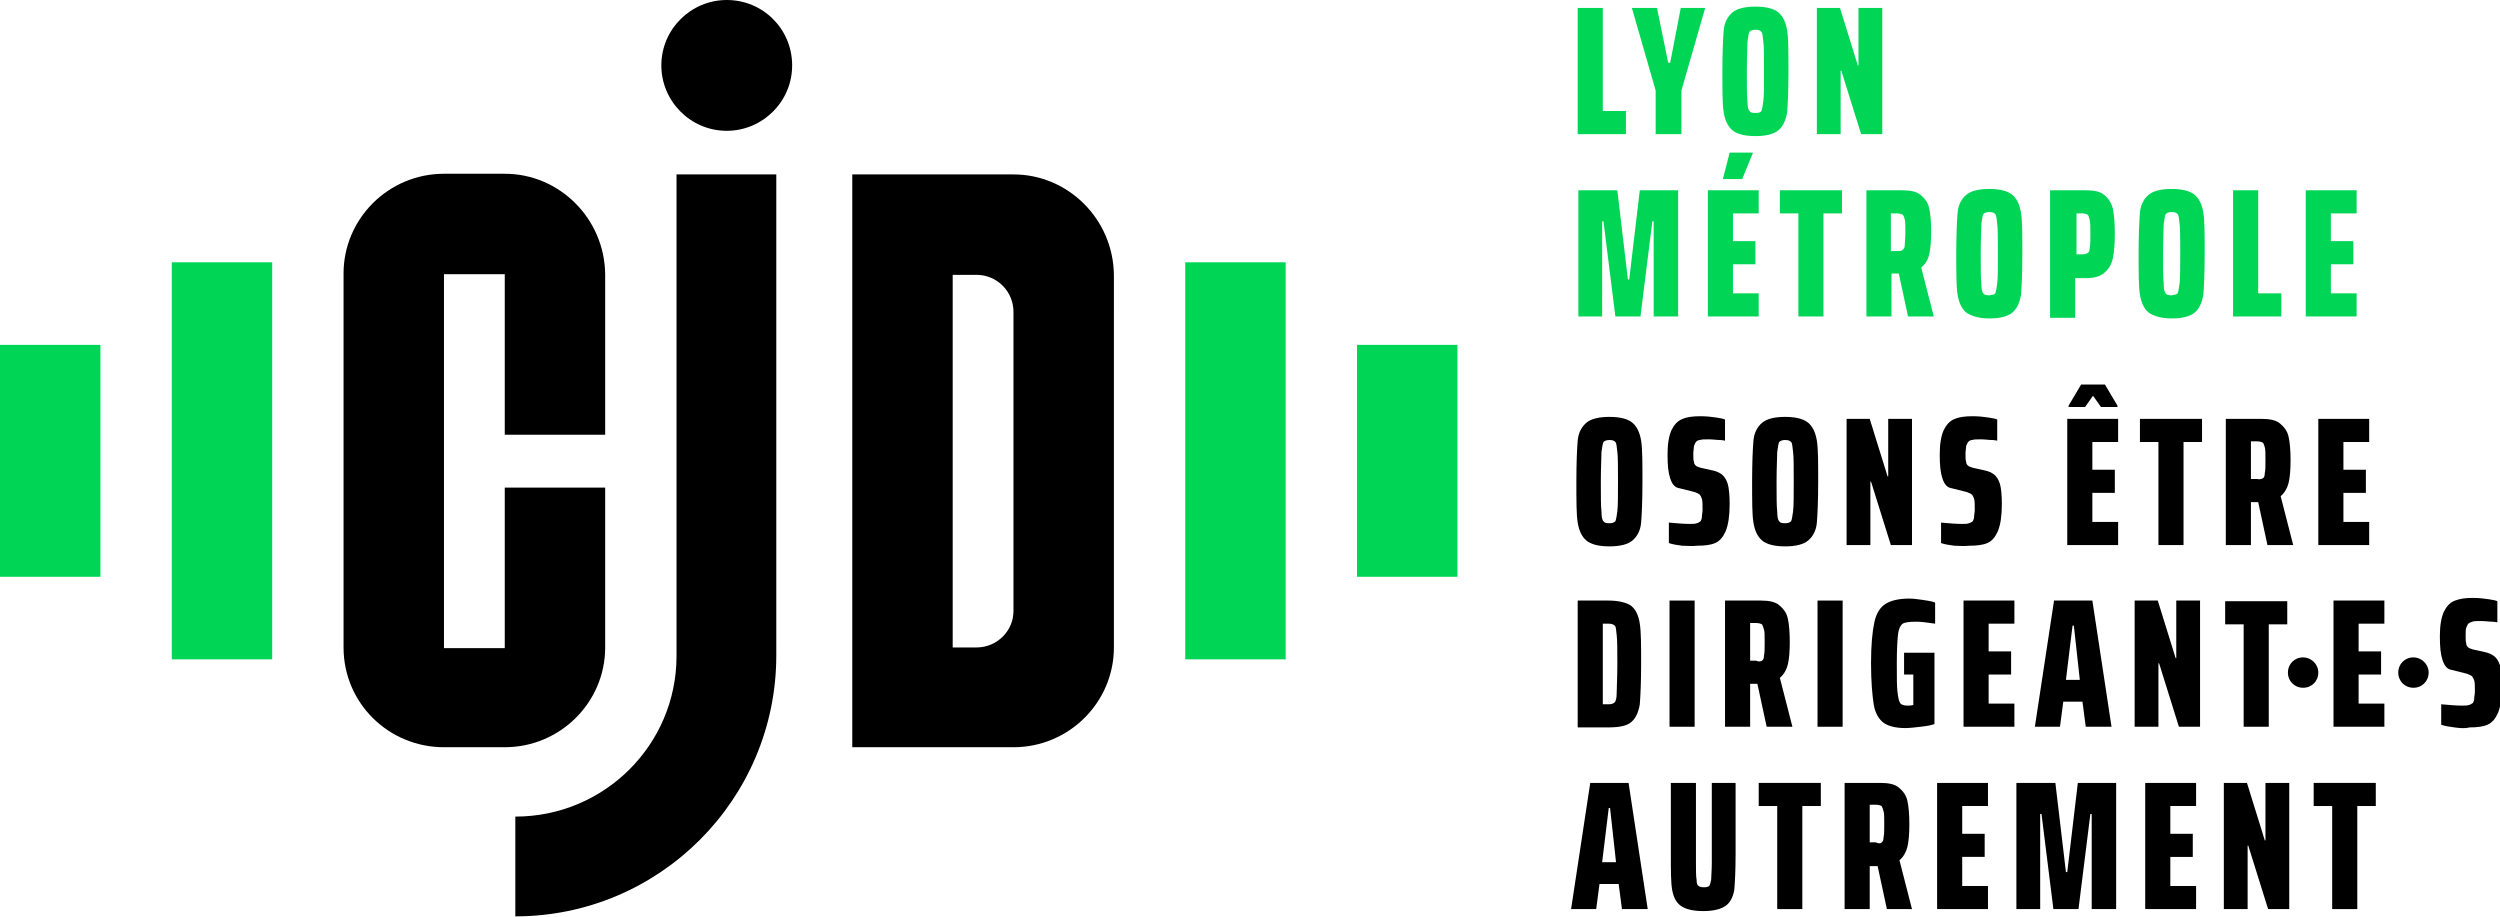 <?xml version="1.0" encoding="utf-8"?>
<!-- Generator: Adobe Illustrator 24.2.1, SVG Export Plug-In . SVG Version: 6.00 Build 0)  -->
<svg version="1.1" id="Calque_3" xmlns="http://www.w3.org/2000/svg" xmlns:xlink="http://www.w3.org/1999/xlink" x="0px" y="0px"
	 viewBox="0 0 378.4 138.8" style="enable-background:new 0 0 378.4 138.8;" xml:space="preserve">
<style type="text/css">
	.st0{fill:#00D556;}
</style>
<g>
	<g>
		<path class="st0" d="M238.8,20.3V1.2h3.8v15.6h3.5v3.5H238.8z"/>
		<path class="st0" d="M250.6,20.3v-6.6l-3.6-12.5h3.8l1.7,8.3h0.3l1.6-8.3h3.7l-3.6,12.5v6.6H250.6z"/>
		<path class="st0" d="M262.2,19.7c-0.7-0.6-1.1-1.5-1.3-2.7s-0.2-3.3-0.2-6.2c0-2.9,0.1-5,0.2-6.2s0.6-2.1,1.3-2.7
			c0.7-0.6,1.9-0.9,3.5-0.9s2.8,0.3,3.5,0.9c0.7,0.6,1.1,1.5,1.3,2.7c0.2,1.2,0.2,3.3,0.2,6.2s-0.1,5-0.2,6.2
			c-0.2,1.2-0.6,2.1-1.3,2.7c-0.7,0.6-1.9,0.9-3.5,0.9S262.9,20.3,262.2,19.7z M266.6,16.8c0.1-0.2,0.2-0.7,0.3-1.5s0.1-2.3,0.1-4.5
			c0-2.2,0-3.8-0.1-4.5s-0.1-1.3-0.3-1.5s-0.4-0.3-0.9-0.3c-0.4,0-0.7,0.1-0.9,0.3c-0.1,0.2-0.2,0.7-0.3,1.5c0,0.8-0.1,2.3-0.1,4.5
			c0,2.2,0,3.8,0.1,4.5c0,0.8,0.1,1.3,0.3,1.5c0.1,0.2,0.4,0.3,0.9,0.3C266.2,17.1,266.5,17,266.6,16.8z"/>
		<path class="st0" d="M281.7,20.3l-3-9.6h-0.1v9.6H275V1.2h3.5l2.7,8.7h0.1V1.2h3.6v19.1H281.7z"/>
		<path class="st0" d="M250.3,47.9V33.5h-0.2l-1.8,14.4h-3.8l-1.8-14.4h-0.2v14.4h-3.6V28.8h5.9l1.6,13.5h0.2l1.6-13.5h5.8v19.1
			H250.3z"/>
		<path class="st0" d="M258.5,47.9V28.8h7.7v3.5h-3.9v4.2h3.4V40h-3.4v4.4h3.9v3.5H258.5z M260.8,27.1v-0.1l1-3.9h3.5v0.1l-1.6,3.9
			H260.8z"/>
		<path class="st0" d="M272.2,47.9V32.3h-2.8v-3.5h9.4v3.5H276v15.6H272.2z"/>
		<path class="st0" d="M288.8,47.9l-1.4-6.5h-1.1v6.5h-3.8V28.8h5.4c1.3,0,2.2,0.2,2.8,0.7c0.6,0.5,1.1,1.1,1.3,2
			c0.2,0.9,0.3,2.1,0.3,3.6c0,1.4-0.1,2.6-0.3,3.4c-0.2,0.9-0.6,1.5-1.2,2l1.9,7.4H288.8z M288,37.8c0.2-0.1,0.3-0.4,0.3-0.7
			s0.1-1,0.1-2c0-0.9,0-1.6-0.1-1.9c-0.1-0.4-0.2-0.6-0.3-0.7c-0.2-0.1-0.5-0.2-0.9-0.2h-0.9V38h0.9C287.6,38,287.8,38,288,37.8z"/>
		<path class="st0" d="M297.6,47.3c-0.7-0.6-1.1-1.5-1.3-2.7s-0.2-3.3-0.2-6.2c0-2.9,0.1-5,0.2-6.2s0.6-2.1,1.3-2.7
			c0.7-0.6,1.9-0.9,3.5-0.9s2.8,0.3,3.5,0.9c0.7,0.6,1.1,1.5,1.3,2.7c0.2,1.2,0.2,3.3,0.2,6.2s-0.1,5-0.2,6.2
			c-0.2,1.2-0.6,2.1-1.3,2.7c-0.7,0.6-1.9,0.9-3.5,0.9S298.3,47.8,297.6,47.3z M302,44.4c0.1-0.2,0.2-0.7,0.3-1.5s0.1-2.3,0.1-4.5
			c0-2.2,0-3.8-0.1-4.5s-0.1-1.3-0.3-1.5s-0.4-0.3-0.9-0.3c-0.4,0-0.7,0.1-0.9,0.3c-0.1,0.2-0.2,0.7-0.3,1.5c0,0.8-0.1,2.3-0.1,4.5
			c0,2.2,0,3.8,0.1,4.5c0,0.8,0.1,1.3,0.3,1.5c0.1,0.2,0.4,0.3,0.9,0.3C301.6,44.6,301.9,44.6,302,44.4z"/>
		<path class="st0" d="M310.4,28.8h5.3c1.3,0,2.2,0.2,2.8,0.7c0.6,0.5,1.1,1.2,1.3,2.1c0.2,0.9,0.3,2.2,0.3,3.8
			c0,1.5-0.1,2.7-0.3,3.7c-0.2,0.9-0.6,1.6-1.3,2.2s-1.6,0.8-2.9,0.8h-1.5v6h-3.8V28.8z M315.1,38.5c0.4,0,0.7-0.1,0.9-0.2
			c0.2-0.1,0.3-0.4,0.3-0.8c0.1-0.4,0.1-1.1,0.1-2.1c0-1,0-1.7-0.1-2.1c-0.1-0.4-0.2-0.7-0.3-0.8c-0.2-0.1-0.5-0.2-0.9-0.2h-0.8v6.2
			H315.1z"/>
		<path class="st0" d="M325.2,47.3c-0.7-0.6-1.1-1.5-1.3-2.7s-0.2-3.3-0.2-6.2c0-2.9,0.1-5,0.2-6.2s0.6-2.1,1.3-2.7
			c0.7-0.6,1.9-0.9,3.5-0.9s2.8,0.3,3.5,0.9c0.7,0.6,1.1,1.5,1.3,2.7c0.2,1.2,0.2,3.3,0.2,6.2s-0.1,5-0.2,6.2
			c-0.2,1.2-0.6,2.1-1.3,2.7c-0.7,0.6-1.9,0.9-3.5,0.9S325.9,47.8,325.2,47.3z M329.6,44.4c0.1-0.2,0.2-0.7,0.3-1.5s0.1-2.3,0.1-4.5
			c0-2.2,0-3.8-0.1-4.5s-0.1-1.3-0.3-1.5s-0.4-0.3-0.9-0.3c-0.4,0-0.7,0.1-0.9,0.3c-0.1,0.2-0.2,0.7-0.3,1.5c0,0.8-0.1,2.3-0.1,4.5
			c0,2.2,0,3.8,0.1,4.5c0,0.8,0.1,1.3,0.3,1.5c0.1,0.2,0.4,0.3,0.9,0.3C329.2,44.6,329.4,44.6,329.6,44.4z"/>
		<path class="st0" d="M338,47.9V28.8h3.8v15.6h3.5v3.5H338z"/>
		<path class="st0" d="M349,47.9V28.8h7.7v3.5h-3.9v4.2h3.4V40h-3.4v4.4h3.9v3.5H349z"/>
	</g>
	<g>
		<path d="M240.1,81.8c-0.7-0.6-1.1-1.5-1.3-2.7s-0.2-3.3-0.2-6.2c0-2.9,0.1-5,0.2-6.2s0.6-2.1,1.3-2.7c0.7-0.6,1.9-0.9,3.5-0.9
			s2.8,0.3,3.5,0.9c0.7,0.6,1.1,1.5,1.3,2.7c0.2,1.2,0.2,3.3,0.2,6.2s-0.1,5-0.2,6.2s-0.6,2.1-1.3,2.7c-0.7,0.6-1.9,0.9-3.5,0.9
			S240.8,82.4,240.1,81.8z M244.5,78.9c0.1-0.2,0.2-0.7,0.3-1.5s0.1-2.3,0.1-4.5c0-2.2,0-3.8-0.1-4.5s-0.1-1.3-0.3-1.5
			s-0.4-0.3-0.9-0.3c-0.4,0-0.7,0.1-0.9,0.3c-0.1,0.2-0.2,0.7-0.3,1.5c0,0.8-0.1,2.3-0.1,4.5c0,2.2,0,3.8,0.1,4.5
			c0,0.8,0.1,1.3,0.3,1.5c0.1,0.2,0.4,0.3,0.9,0.3C244,79.2,244.3,79.1,244.5,78.9z"/>
		<path d="M254.6,82.6c-0.8-0.1-1.4-0.2-2-0.4v-3.1c1.2,0.1,2.2,0.2,3.1,0.2c0.5,0,0.9,0,1.1-0.1c0.2,0,0.4-0.2,0.6-0.3
			c0.1-0.2,0.2-0.4,0.2-0.7c0-0.3,0.1-0.6,0.1-1.1c0-0.7,0-1.3-0.1-1.6s-0.2-0.5-0.4-0.7c-0.2-0.1-0.5-0.3-1-0.4l-2-0.5
			c-0.7-0.1-1.1-0.6-1.4-1.5s-0.4-2-0.4-3.6c0-1.6,0.2-2.8,0.6-3.7c0.4-0.8,0.9-1.4,1.7-1.7c0.7-0.3,1.6-0.4,2.7-0.4
			c0.9,0,1.7,0.1,2.4,0.2c0.7,0.1,1.1,0.2,1.3,0.3v3.2c-0.1,0-0.4-0.1-0.8-0.1c-0.5,0-1-0.1-1.7-0.1c-0.6,0-1,0-1.3,0.1
			c-0.3,0-0.5,0.2-0.6,0.3c-0.1,0.1-0.2,0.4-0.3,0.6c0,0.3-0.1,0.7-0.1,1.2c0,0.6,0,1,0.1,1.2c0,0.3,0.1,0.4,0.3,0.6
			c0.1,0.1,0.4,0.2,0.7,0.3l1.8,0.4c0.5,0.1,1,0.3,1.4,0.6c0.4,0.3,0.7,0.8,0.9,1.4c0.2,0.7,0.3,1.7,0.3,3.1c0,1.8-0.2,3.1-0.6,4.1
			c-0.4,0.9-0.9,1.5-1.6,1.8c-0.7,0.3-1.6,0.4-2.7,0.4C256.1,82.7,255.4,82.6,254.6,82.6z"/>
		<path d="M266.7,81.8c-0.7-0.6-1.1-1.5-1.3-2.7s-0.2-3.3-0.2-6.2c0-2.9,0.1-5,0.2-6.2s0.6-2.1,1.3-2.7c0.7-0.6,1.9-0.9,3.5-0.9
			s2.8,0.3,3.5,0.9c0.7,0.6,1.1,1.5,1.3,2.7c0.2,1.2,0.2,3.3,0.2,6.2s-0.1,5-0.2,6.2s-0.6,2.1-1.3,2.7c-0.7,0.6-1.9,0.9-3.5,0.9
			S267.4,82.4,266.7,81.8z M271.1,78.9c0.1-0.2,0.2-0.7,0.3-1.5s0.1-2.3,0.1-4.5c0-2.2,0-3.8-0.1-4.5s-0.1-1.3-0.3-1.5
			s-0.4-0.3-0.9-0.3c-0.4,0-0.7,0.1-0.9,0.3c-0.1,0.2-0.2,0.7-0.3,1.5c0,0.8-0.1,2.3-0.1,4.5c0,2.2,0,3.8,0.1,4.5
			c0,0.8,0.1,1.3,0.3,1.5c0.1,0.2,0.4,0.3,0.9,0.3C270.6,79.2,270.9,79.1,271.1,78.9z"/>
		<path d="M286.2,82.5l-3-9.6h-0.1v9.6h-3.6V63.4h3.5l2.7,8.7h0.1v-8.7h3.6v19.1H286.2z"/>
		<path d="M295.8,82.6c-0.8-0.1-1.4-0.2-2-0.4v-3.1c1.2,0.1,2.2,0.2,3.1,0.2c0.5,0,0.9,0,1.1-0.1c0.2,0,0.4-0.2,0.6-0.3
			c0.1-0.2,0.2-0.4,0.2-0.7c0-0.3,0.1-0.6,0.1-1.1c0-0.7,0-1.3-0.1-1.6s-0.2-0.5-0.4-0.7c-0.2-0.1-0.5-0.3-1-0.4l-2-0.5
			c-0.7-0.1-1.1-0.6-1.4-1.5s-0.4-2-0.4-3.6c0-1.6,0.2-2.8,0.6-3.7c0.4-0.8,0.9-1.4,1.7-1.7c0.7-0.3,1.6-0.4,2.7-0.4
			c0.9,0,1.7,0.1,2.4,0.2c0.7,0.1,1.1,0.2,1.3,0.3v3.2c-0.1,0-0.4-0.1-0.8-0.1c-0.5,0-1-0.1-1.7-0.1c-0.6,0-1,0-1.3,0.1
			c-0.3,0-0.5,0.2-0.6,0.3c-0.1,0.1-0.2,0.4-0.3,0.6c0,0.3-0.1,0.7-0.1,1.2c0,0.6,0,1,0.1,1.2c0,0.3,0.1,0.4,0.3,0.6
			c0.1,0.1,0.4,0.2,0.7,0.3l1.8,0.4c0.5,0.1,1,0.3,1.4,0.6c0.4,0.3,0.7,0.8,0.9,1.4c0.2,0.7,0.3,1.7,0.3,3.1c0,1.8-0.2,3.1-0.6,4.1
			c-0.4,0.9-0.9,1.5-1.6,1.8c-0.7,0.3-1.6,0.4-2.7,0.4C297.2,82.7,296.5,82.6,295.8,82.6z"/>
		<path d="M312.9,82.5V63.4h7.7v3.5h-3.9v4.2h3.4v3.5h-3.4V79h3.9v3.5H312.9z M313.1,61.6v-0.2l1.9-3.2h3.6l1.9,3.2v0.2H318
			l-1.2-1.7l-1.2,1.7H313.1z"/>
		<path d="M326.7,82.5V66.9h-2.8v-3.5h9.4v3.5h-2.8v15.6H326.7z"/>
		<path d="M343.2,82.5l-1.4-6.5h-1.1v6.5h-3.8V63.4h5.4c1.3,0,2.2,0.2,2.8,0.7c0.6,0.5,1.1,1.1,1.3,2c0.2,0.9,0.3,2.1,0.3,3.6
			c0,1.4-0.1,2.6-0.3,3.4s-0.6,1.5-1.2,2l1.9,7.4H343.2z M342.5,72.4c0.2-0.1,0.3-0.4,0.3-0.8c0.1-0.4,0.1-1,0.1-2
			c0-0.9,0-1.6-0.1-1.9c-0.1-0.4-0.2-0.6-0.3-0.7c-0.2-0.1-0.5-0.2-0.9-0.2h-0.9v5.7h0.9C342,72.6,342.3,72.5,342.5,72.4z"/>
		<path d="M350.9,82.5V63.4h7.7v3.5h-3.9v4.2h3.4v3.5h-3.4V79h3.9v3.5H350.9z"/>
		<path d="M238.8,90.9h4.6c1.6,0,2.8,0.3,3.5,0.8c0.7,0.6,1.1,1.4,1.3,2.7s0.2,3.2,0.2,6.1s-0.1,4.8-0.2,6.1
			c-0.2,1.2-0.6,2.1-1.3,2.7c-0.7,0.6-1.9,0.8-3.5,0.8h-4.6V90.9z M243.5,106.6c0.4,0,0.7-0.1,0.9-0.3c0.2-0.2,0.3-0.7,0.3-1.4
			s0.1-2.2,0.1-4.4s0-3.6-0.1-4.4s-0.1-1.3-0.3-1.4c-0.2-0.2-0.5-0.3-0.9-0.3h-0.9v12.2H243.5z"/>
		<path d="M252.7,110V90.9h3.8V110H252.7z"/>
		<path d="M267.4,110l-1.4-6.5h-1.1v6.5h-3.8V90.9h5.4c1.3,0,2.2,0.2,2.8,0.7c0.6,0.5,1.1,1.1,1.3,2c0.2,0.9,0.3,2.1,0.3,3.6
			c0,1.4-0.1,2.6-0.3,3.4s-0.6,1.5-1.2,2l1.9,7.4H267.4z M266.7,100c0.2-0.1,0.3-0.4,0.3-0.8c0.1-0.4,0.1-1,0.1-2
			c0-0.9,0-1.6-0.1-1.9c-0.1-0.4-0.2-0.6-0.3-0.8c-0.2-0.1-0.5-0.2-0.9-0.2h-0.9v5.7h0.9C266.2,100.2,266.5,100.1,266.7,100z"/>
		<path d="M275.1,110V90.9h3.8V110H275.1z"/>
		<path d="M288.2,102.2v-3.4h4.6v10.8c-0.6,0.2-1.2,0.3-2.1,0.4s-1.6,0.2-2.3,0.2c-1.5,0-2.6-0.3-3.3-0.8c-0.7-0.5-1.3-1.5-1.5-2.8
			s-0.4-3.4-0.4-6.2c0-2.8,0.2-4.8,0.5-6.2c0.3-1.4,0.9-2.3,1.7-2.8s2-0.8,3.6-0.8c0.6,0,1.3,0.1,2,0.2s1.4,0.2,1.9,0.4v3.2
			c-1.3-0.2-2.2-0.3-2.9-0.3c-1,0-1.7,0.1-2,0.3s-0.6,0.7-0.7,1.5c-0.1,0.8-0.2,2.3-0.2,4.5c0,2.1,0,3.5,0.1,4.3
			c0.1,0.8,0.2,1.4,0.4,1.7c0.2,0.3,0.6,0.4,1.1,0.4c0.3,0,0.6,0,0.9-0.1v-4.6H288.2z"/>
		<path d="M297.2,110V90.9h7.7v3.5H301v4.2h3.4v3.5H301v4.4h3.9v3.5H297.2z"/>
		<path d="M315.7,110l-0.5-3.8h-2.9l-0.5,3.8h-3.8l2.9-19.1h5.8l2.9,19.1H315.7z M313.9,94.7h-0.2l-1,8.2h2.1L313.9,94.7z"/>
		<path d="M329.8,110l-3-9.6h-0.1v9.6h-3.6V90.9h3.5l2.7,8.7h0.1v-8.7h3.6V110H329.8z"/>
		<path d="M339.6,110V94.5h-2.8v-3.5h9.4v3.5h-2.8V110H339.6z"/>
		<path d="M353.2,110V90.9h7.7v3.5h-3.9v4.2h3.4v3.5h-3.4v4.4h3.9v3.5H353.2z"/>
		<path d="M371.5,110.1c-0.8-0.1-1.4-0.2-2-0.4v-3.1c1.2,0.1,2.2,0.2,3.1,0.2c0.5,0,0.9,0,1.1-0.1c0.2,0,0.4-0.2,0.6-0.3
			c0.1-0.2,0.2-0.4,0.2-0.7c0-0.3,0.1-0.6,0.1-1.1c0-0.7,0-1.3-0.1-1.6s-0.2-0.5-0.4-0.7c-0.2-0.1-0.5-0.3-1-0.4l-2-0.5
			c-0.7-0.1-1.1-0.6-1.4-1.5s-0.4-2-0.4-3.6c0-1.6,0.2-2.8,0.6-3.7c0.4-0.8,0.9-1.4,1.7-1.7s1.6-0.4,2.7-0.4c0.9,0,1.7,0.1,2.4,0.2
			c0.7,0.1,1.1,0.2,1.3,0.3v3.2c-0.1,0-0.4-0.1-0.8-0.1c-0.5,0-1-0.1-1.7-0.1c-0.6,0-1,0-1.3,0.1s-0.5,0.2-0.6,0.3
			c-0.1,0.1-0.2,0.4-0.3,0.6s-0.1,0.7-0.1,1.2c0,0.6,0,1,0.1,1.2c0,0.3,0.1,0.4,0.3,0.6c0.1,0.1,0.4,0.2,0.7,0.3l1.8,0.4
			c0.5,0.1,1,0.3,1.4,0.6c0.4,0.3,0.7,0.8,0.9,1.4c0.2,0.7,0.3,1.7,0.3,3.1c0,1.8-0.2,3.1-0.6,4.1c-0.4,0.9-0.9,1.5-1.6,1.8
			c-0.7,0.3-1.6,0.4-2.7,0.4C373,110.3,372.3,110.2,371.5,110.1z"/>
		<path d="M245.5,137.6l-0.5-3.8h-2.9l-0.5,3.8h-3.8l2.9-19.1h5.8l2.9,19.1H245.5z M243.7,122.3h-0.2l-1,8.2h2.1L243.7,122.3z"/>
		<path d="M262.7,118.5v10.7c0,2.5-0.1,4.4-0.2,5.5c-0.2,1.1-0.6,1.9-1.3,2.4c-0.7,0.5-1.8,0.8-3.4,0.8s-2.7-0.3-3.4-0.8
			c-0.7-0.5-1.1-1.3-1.3-2.4c-0.2-1.1-0.2-2.9-0.2-5.5v-10.7h3.8v12c0,1.3,0,2.2,0.1,2.7c0,0.5,0.1,0.8,0.3,0.9
			c0.1,0.1,0.4,0.2,0.8,0.2c0.4,0,0.7-0.1,0.8-0.2s0.2-0.4,0.3-0.9c0-0.5,0.1-1.4,0.1-2.7v-12H262.7z"/>
		<path d="M269,137.6V122h-2.8v-3.5h9.4v3.5h-2.8v15.6H269z"/>
		<path d="M285.6,137.6l-1.4-6.5H283v6.5h-3.8v-19.1h5.4c1.3,0,2.2,0.2,2.8,0.7c0.6,0.5,1.1,1.1,1.3,2c0.2,0.9,0.3,2.1,0.3,3.6
			c0,1.4-0.1,2.6-0.3,3.4s-0.6,1.5-1.2,2l1.9,7.4H285.6z M284.8,127.5c0.2-0.1,0.3-0.4,0.3-0.8c0.1-0.4,0.1-1,0.1-2
			c0-0.9,0-1.6-0.1-1.9c-0.1-0.4-0.2-0.6-0.3-0.8c-0.2-0.1-0.5-0.2-0.9-0.2H283v5.7h0.9C284.4,127.7,284.7,127.7,284.8,127.5z"/>
		<path d="M293.2,137.6v-19.1h7.7v3.5H297v4.2h3.4v3.5H297v4.4h3.9v3.5H293.2z"/>
		<path d="M316.6,137.6v-14.4h-0.2l-1.8,14.4h-3.8l-1.8-14.4h-0.2v14.4h-3.6v-19.1h5.9l1.6,13.5h0.2l1.6-13.5h5.8v19.1H316.6z"/>
		<path d="M324.7,137.6v-19.1h7.7v3.5h-3.9v4.2h3.4v3.5h-3.4v4.4h3.9v3.5H324.7z"/>
		<path d="M343.3,137.6l-3-9.6h-0.1v9.6h-3.6v-19.1h3.5l2.7,8.7h0.1v-8.7h3.6v19.1H343.3z"/>
		<path d="M353,137.6V122h-2.8v-3.5h9.4v3.5h-2.8v15.6H353z"/>
	</g>
	<path d="M350.9,101.8c0,1.3-1,2.3-2.3,2.3c-1.3,0-2.3-1-2.3-2.3c0-1.3,1-2.3,2.3-2.3C349.8,99.5,350.9,100.5,350.9,101.8"/>
	<path d="M367.6,101.8c0,1.3-1,2.3-2.3,2.3c-1.3,0-2.3-1-2.3-2.3c0-1.3,1-2.3,2.3-2.3C366.5,99.5,367.6,100.5,367.6,101.8"/>
</g>
<g>
	<path d="M76.4,26.3h-9.2c-8.4,0-15.2,6.8-15.2,15.1v56.6c0,8.4,6.8,15.1,15.2,15.1h9.2c8.4,0,15.2-6.8,15.2-15.1V73.8H76.4v24.3
		h-9.2V41.5h9.2v24.3h15.2V41.5C91.5,33.1,84.7,26.3,76.4,26.3"/>
	<path d="M153.4,26.4H129v15.1V98v15.1h24.4c8.4,0,15.2-6.8,15.2-15.1V41.6C168.5,33.2,161.7,26.4,153.4,26.4 M147.8,98h-3.6V41.6
		h3.6c3.1,0,5.6,2.5,5.6,5.6v45.3C153.4,95.5,150.9,98,147.8,98"/>
	<path d="M102.4,26.4v72.9c0,13.4-10.9,24.3-24.4,24.3v15.1c21.8,0,39.5-17.7,39.5-39.5V26.4H102.4z"/>
	<rect x="179.4" y="39.7" class="st0" width="15.2" height="60.1"/>
	<rect x="26" y="39.7" class="st0" width="15.2" height="60.1"/>
	<rect y="52.2" class="st0" width="15.2" height="35.1"/>
	<rect x="205.4" y="52.2" class="st0" width="15.2" height="35.1"/>
	<path d="M110,0c-5.4,0-9.9,4.4-9.9,9.9c0,5.4,4.4,9.9,9.9,9.9c5.4,0,9.9-4.4,9.9-9.9C119.9,4.4,115.5,0,110,0"/>
</g>
</svg>
